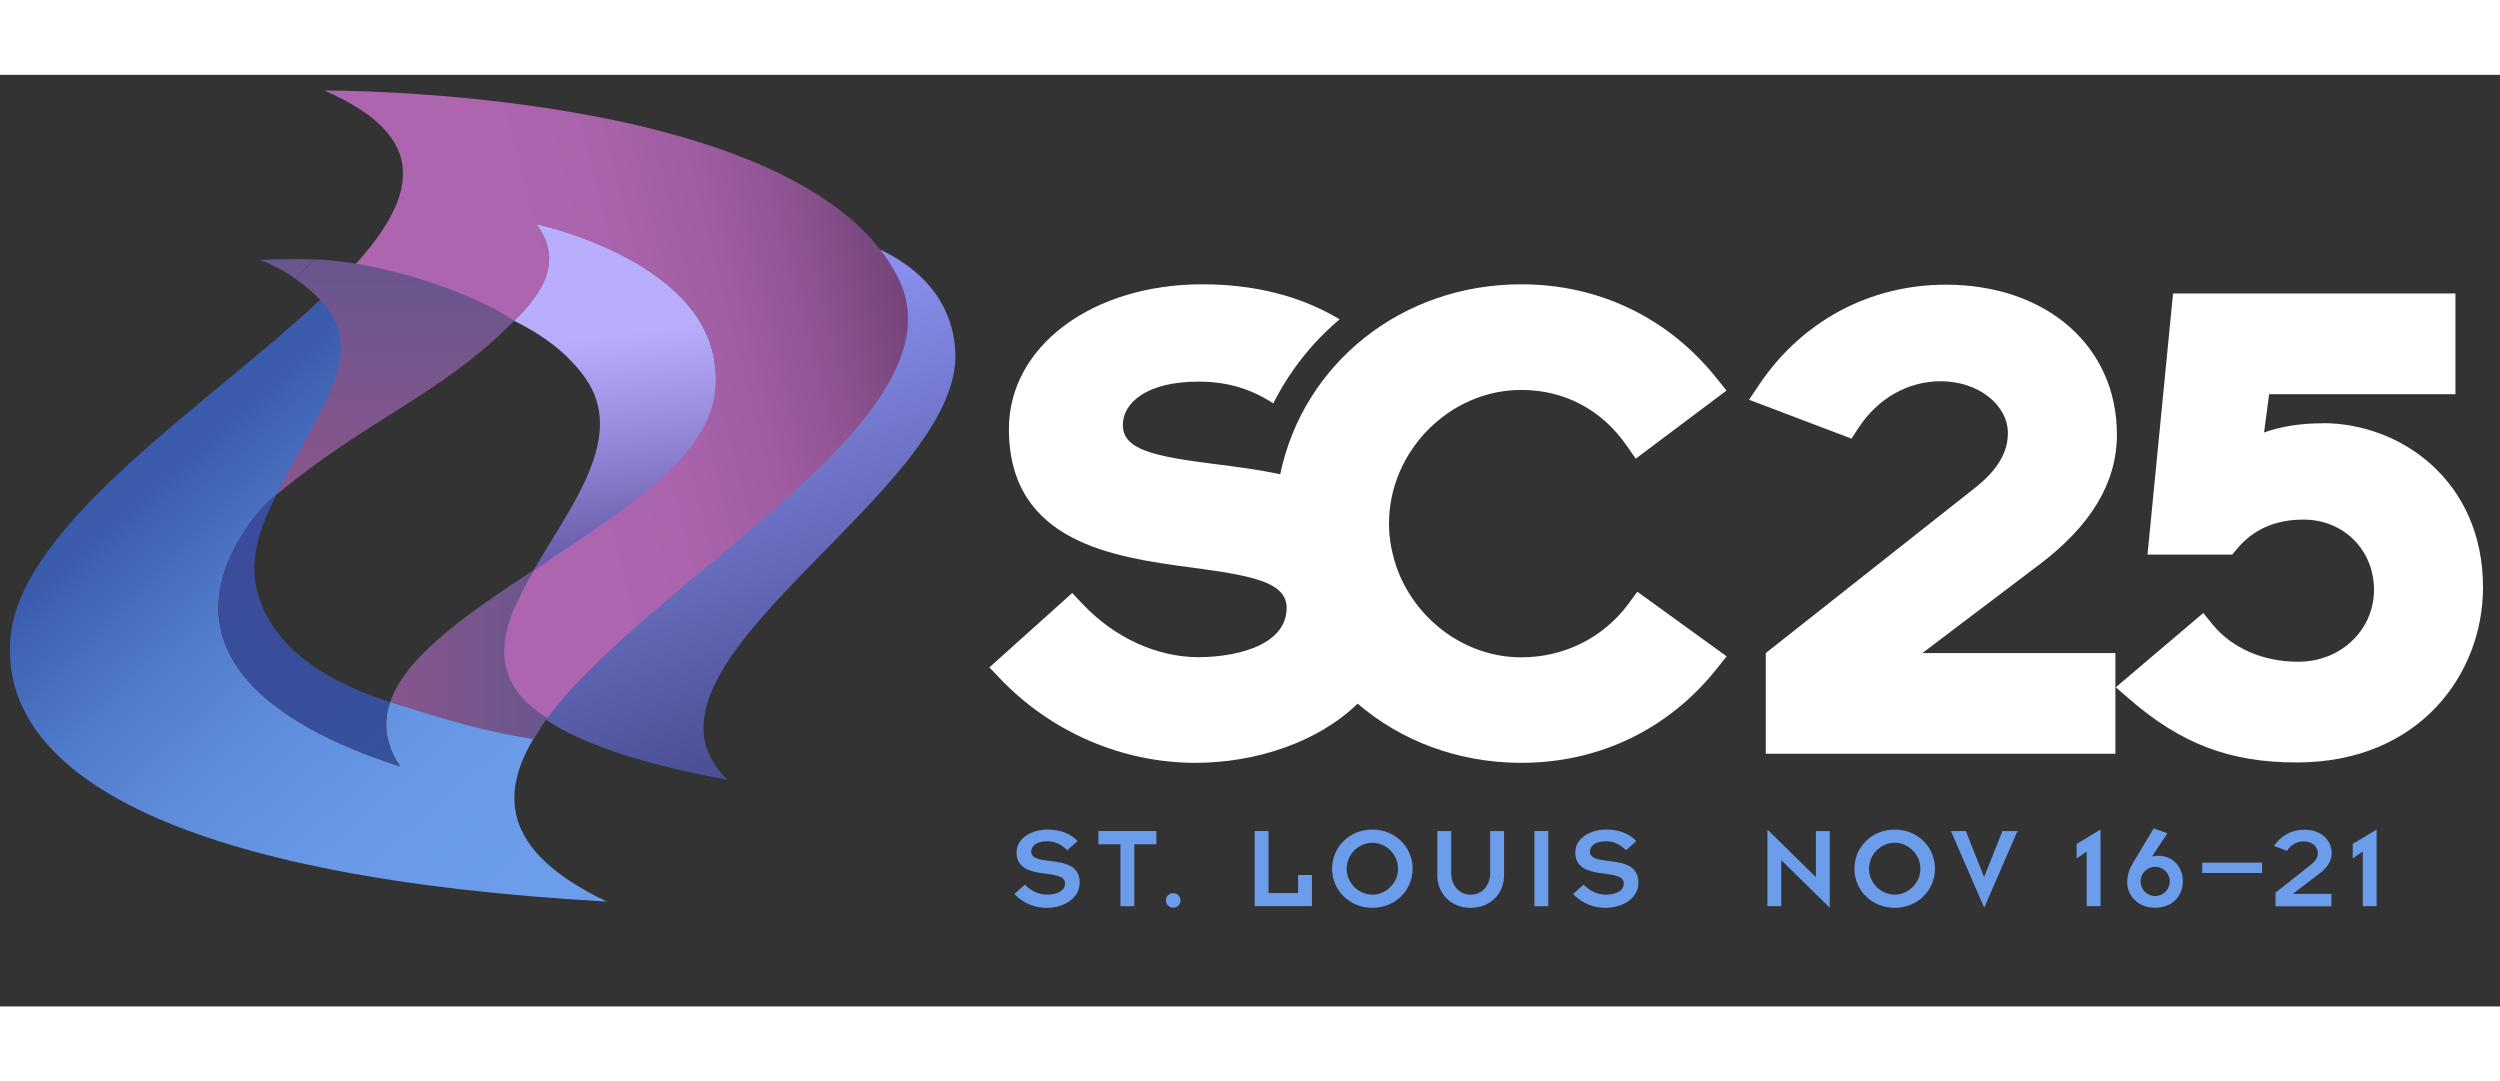 <svg xmlns="http://www.w3.org/2000/svg" xmlns:xlink="http://www.w3.org/1999/xlink" id="Layer_2" data-name="Layer 2" viewBox="0 0 198.58 74" width="400" height="173"><rect x="0" y="0" width="198.58" height="74" fill="#333333" stroke="none"/><defs><style> .cls-1 { fill: none; } .cls-1, .cls-2, .cls-3, .cls-4, .cls-5, .cls-6, .cls-7, .cls-8, .cls-9, .cls-10, .cls-11, .cls-12 { stroke-width: 0px; } .cls-2 { fill: url(#linear-gradient); } .cls-3 { fill: #6c9deb; } .cls-4 { fill: url(#linear-gradient-4); } .cls-5 { fill: url(#linear-gradient-2); } .cls-6 { fill: url(#linear-gradient-3); } .cls-7 { fill: url(#linear-gradient-8); } .cls-8 { fill: url(#linear-gradient-9); } .cls-9 { fill: url(#linear-gradient-7); } .cls-10 { fill: url(#linear-gradient-5); } .cls-11 { fill: url(#linear-gradient-6); } .cls-12 { fill: #fff; } </style><linearGradient id="linear-gradient" x1="48.2" y1="72.96" x2="11.88" y2="31.98" gradientUnits="userSpaceOnUse"><stop offset=".2" stop-color="#6c9deb"></stop><stop offset=".4" stop-color="#6999e7"></stop><stop offset=".59" stop-color="#608edd"></stop><stop offset=".78" stop-color="#527bcb"></stop><stop offset=".96" stop-color="#3f61b2"></stop><stop offset="1" stop-color="#3a5aac"></stop></linearGradient><linearGradient id="linear-gradient-2" x1="64.61" y1="54.13" x2="51.54" y2="14.73" gradientUnits="userSpaceOnUse"><stop offset="0" stop-color="#484c91"></stop><stop offset="1" stop-color="#959bfd"></stop></linearGradient><linearGradient id="linear-gradient-3" x1="74.91" y1="15.97" x2="43.27" y2="23.99" gradientUnits="userSpaceOnUse"><stop offset="0" stop-color="#633969"></stop><stop offset=".12" stop-color="#77457c"></stop><stop offset=".31" stop-color="#8e5392"></stop><stop offset=".51" stop-color="#9f5da2"></stop><stop offset=".73" stop-color="#a963ab"></stop><stop offset="1" stop-color="#ad65af"></stop></linearGradient><linearGradient id="linear-gradient-4" x1="30.67" y1="46.06" x2="45.5" y2="46.06" gradientUnits="userSpaceOnUse"><stop offset="0" stop-color="#87568d"></stop><stop offset="1" stop-color="#64568d"></stop></linearGradient><linearGradient id="linear-gradient-5" x1="22.82" y1="31.87" x2="22.82" y2="13.02" xlink:href="#linear-gradient-4"></linearGradient><linearGradient id="linear-gradient-6" x1="31.41" y1="31.87" x2="31.41" y2="13.02" xlink:href="#linear-gradient-4"></linearGradient><linearGradient id="linear-gradient-7" x1="51.55" y1="45.48" x2="48.16" y2="20.69" gradientUnits="userSpaceOnUse"><stop offset="0" stop-color="#433685"></stop><stop offset=".07" stop-color="#4c3f8e"></stop><stop offset=".71" stop-color="#9a8ddd"></stop><stop offset="1" stop-color="#b9adfd"></stop></linearGradient><linearGradient id="linear-gradient-8" x1="41.43" y1="39.99" x2="41.43" y2="39.96" xlink:href="#linear-gradient-7"></linearGradient><linearGradient id="linear-gradient-9" x1="17.63" y1="37.55" x2="34.68" y2="54.6" gradientUnits="userSpaceOnUse"><stop offset="0" stop-color="#3c4b9b"></stop><stop offset=".71" stop-color="#36509b"></stop><stop offset="1" stop-color="#32559b"></stop></linearGradient></defs><g id="Layer_2-2" data-name="Layer 2"><g><rect class="cls-1" width="198.58" height="74"></rect><g><path class="cls-12" d="M130.05,41.07l-.7.95c-2,2.7-5.11,4.25-8.51,4.25-4.57,0-8.57-3.13-9.97-7.34-.04-.15-.09-.29-.13-.43-.26-.91-.41-1.87-.41-2.85,0-5.76,4.81-10.62,10.51-10.62,3.43,0,6.41,1.58,8.38,4.44l.71,1.02,7.21-5.41-.77-.96c-3.84-4.82-9.35-7.48-15.53-7.48-9.58,0-17.34,6.37-19.15,15.09-1.71-.37-3.44-.59-5.03-.79-5.08-.64-7.47-1.16-7.47-3.14,0-1.71,1.85-3.43,5.99-3.43,2.23,0,4.12.53,5.96,1.73,1.29-2.57,3.09-4.84,5.27-6.68-3.07-1.84-6.72-2.78-10.91-2.78-8.76,0-15.36,4.94-15.36,11.49,0,9.06,8.4,10.19,14.53,11.01,4.67.63,7.53,1.12,7.53,3.2,0,2.83-3.61,3.89-6.97,3.92-3.34,0-6.72-1.55-9.26-4.25l-.8-.85-6.58,5.91.85.89c4.05,4.25,9.7,6.69,15.52,6.69,4.77,0,9.71-1.62,12.88-4.7,3.43,2.94,7.96,4.7,13,4.7,6.18,0,11.7-2.66,15.53-7.48l.78-.98-7.09-5.13Z"></path><path class="cls-12" d="M161.97,38.92c4.16-3.15,6.18-6.54,6.18-10.35,0-7.01-5.59-11.9-13.59-11.9-6.03,0-11.43,2.89-14.81,7.92l-.82,1.22,8.14,3.09.51-.79c1.55-2.4,3.95-3.77,6.59-3.77,2.93,0,5.32,1.85,5.32,4.12,0,1.52-.8,2.88-2.5,4.26l-16.73,13.21v8h27.77v-8h-15.33l9.25-7Z"></path><path class="cls-12" d="M184.5,27.68c-1.77,0-3.33.25-4.66.73l.4-3.04h14.8v-8h-22.43l-2.03,20.74h6.73l.35-.42c1.32-1.59,3.06-2.36,5.32-2.36,3.14,0,5.55,2.36,5.59,5.5.02,1.51-.55,2.93-1.62,4.01-1.13,1.15-2.7,1.78-4.41,1.78-2.78,0-5.25-1.08-6.78-2.95l-.75-.92-6.95,5.9,1.03.89c4.15,3.61,8.02,5.08,13.35,5.08,9.71,0,14.79-7,14.79-13.91,0-8.47-6.55-13.04-12.72-13.04Z"></path><g><path class="cls-2" d="M30.99,49.82c-.56,1.63-.41,3.33.78,5.11-13.28-4.28-16.79-10.76-12.97-17.67.75-1.36,1.86-2.67,3.18-3.93,3.16-6.06,8.95-11.96,3.83-15.81C16.94,25.95,1.61,35.6.83,44.72c-.95,11,13.68,19.07,47.37,20.95-8.48-4.04-8.71-8.76-5.24-13.84-4.75-.31-8.73-.99-11.96-2.01Z"></path><path class="cls-5" d="M41.33,41.52c6.32-9.88,25.74-23.13,17.82-29.91,0,0,16.05-.13,16.73,10.29.72,11.23-27.46,25.06-18.09,34.1-15.97-2.92-20.71-7.83-16.45-14.49Z"></path><path class="cls-1" d="M20.4,40.89c-.61-2.45.26-5.02,1.58-7.56-1.32,1.26-2.43,2.57-3.18,3.93-3.82,6.92-.31,13.4,12.97,17.67-1.19-1.78-1.34-3.48-.78-5.11-6.19-1.95-9.64-5.08-10.59-8.93Z"></path><path class="cls-1" d="M42.39,39.34c6.55-4.3,13.56-8.68,14.35-13.85,1.57-10.32-14.14-13.63-14.14-13.63,2,2.64.87,5.16-1.76,7.68,2.22,1.09,4.2,2.53,5.6,4.47,3.38,4.67-1.05,10.16-4.05,15.33Z"></path><path class="cls-6" d="M25.76,1.25c9.19,3.97,7.07,9.22,1.2,15.14,3.5.18,9.2.86,13.88,3.15,2.64-2.52,3.77-5.04,1.76-7.68,0,0,15.71,3.31,14.14,13.63-.79,5.17-7.8,9.56-14.35,13.85-2.55,4.39-4.06,8.54,1.07,11.76,8.34-11.18,33.43-23.98,27.87-35C63.72,1,25.76,1.25,25.76,1.25Z"></path><path class="cls-4" d="M42.39,39.34c-5.22,3.43-10.14,6.8-11.4,10.48,3.23,1.02,6.66,2.19,11.35,2.95.16-.24.94-1.43,1.12-1.67-5.13-3.23-3.62-7.38-1.07-11.76Z"></path><g><path class="cls-10" d="M24.96,14.66c-2.59-.06-4.27.05-4.27.05,1.12.45,2.03.95,2.78,1.49.51-.52,1.01-1.03,1.49-1.54Z"></path><path class="cls-11" d="M21.98,33.33c7.59-6.25,13.04-7.89,18.86-13.79-3.83-2.59-11.25-4.77-15.88-4.88-.48.51-.97,1.02-1.49,1.54,6.92,4.89,2.45,9-1.49,17.13Z"></path></g><g><path class="cls-9" d="M42.6,11.86c2,2.65.87,5.16-1.76,7.68,2.22,1.09,4.2,2.53,5.6,4.47,3.38,4.67-1.05,10.16-4.05,15.33,6.55-4.3,13.56-8.68,14.35-13.85,1.57-10.32-14.14-13.63-14.14-13.63Z"></path><path class="cls-7" d="M41.47,39.95s-.05.03-.07.05c.02-.02.05-.03.07-.05Z"></path></g><path class="cls-8" d="M20.4,40.89c-.61-2.45.26-5.02,1.58-7.56,0,0-1.53.94-3.18,3.93-3.82,6.92-.31,13.4,12.97,17.67-1.19-1.79-1.35-3.48-.79-5.11-6.18-1.95-9.63-5.07-10.58-8.92Z"></path></g><path class="cls-3" d="M81.4,64.31c.45.48,1.07.81,1.77.81.84,0,1.43-.32,1.43-.89,0-1.33-3.85-.05-3.85-2.48,0-1.06,1.11-1.8,2.47-1.8.99,0,1.79.31,2.38.91l-.82.73c-.54-.53-1.04-.71-1.62-.71-.91,0-1.25.45-1.25.81,0,1.34,3.85,0,3.85,2.48,0,1.25-1.26,2-2.63,2-.84,0-1.81-.31-2.56-1.1l.84-.75Z"></path><path class="cls-3" d="M89,61.12h-1.75v-1.05h4.6v1.05h-1.75v4.92h-1.1v-4.92Z"></path><path class="cls-3" d="M93.19,65c.32,0,.58.26.58.58s-.26.58-.58.58-.58-.26-.58-.58.26-.58.58-.58Z"></path><path class="cls-3" d="M99.66,60.07h1.1v4.92h2.35v-1.43h1.1v2.47h-4.55v-5.97Z"></path><path class="cls-3" d="M109.01,59.95c1.79,0,3.2,1.36,3.2,3.11s-1.42,3.11-3.2,3.11-3.2-1.36-3.2-3.11,1.42-3.11,3.2-3.11ZM109.01,65.12c1.07,0,2.04-.9,2.04-2.06s-.97-2.06-2.04-2.06-2.04.9-2.04,2.06.97,2.06,2.04,2.06Z"></path><path class="cls-3" d="M114.17,60.07h1.1v3.3c0,1.09.69,1.75,1.55,1.75s1.55-.66,1.55-1.75v-3.3h1.1v3.54c0,1.38-1.05,2.56-2.65,2.56s-2.65-1.18-2.65-2.56v-3.54Z"></path><path class="cls-3" d="M121.88,60.07h1.1v5.97h-1.1v-5.97Z"></path><path class="cls-3" d="M125.78,64.31c.45.48,1.07.81,1.77.81.84,0,1.43-.32,1.43-.89,0-1.33-3.85-.05-3.85-2.48,0-1.06,1.11-1.8,2.47-1.8.99,0,1.79.31,2.38.91l-.82.73c-.54-.53-1.04-.71-1.62-.71-.91,0-1.25.45-1.25.81,0,1.34,3.85,0,3.85,2.48,0,1.25-1.26,2-2.63,2-.84,0-1.81-.31-2.56-1.1l.84-.75Z"></path><path class="cls-3" d="M141.49,62.38v3.66h-1.1v-6.09l3.85,3.78v-3.66h1.1v6.09l-3.85-3.78Z"></path><path class="cls-3" d="M150.5,59.95c1.79,0,3.2,1.36,3.2,3.11s-1.42,3.11-3.2,3.11-3.2-1.36-3.2-3.11,1.42-3.11,3.2-3.11ZM150.5,65.12c1.07,0,2.04-.9,2.04-2.06s-.97-2.06-2.04-2.06-2.04.9-2.04,2.06.97,2.06,2.04,2.06Z"></path><path class="cls-3" d="M154.96,60.07h1.19l1.45,3.65,1.46-3.65h1.19l-2.64,6.09-2.64-6.09Z"></path><path class="cls-3" d="M165.75,61.7l-.8.54v-1.15l1.9-1.14v6.09h-1.1v-4.34Z"></path><path class="cls-3" d="M172.17,60.24l-1.23,1.84c.16-.03.28-.05.49-.05,1.18,0,1.96.92,1.96,2.01,0,1.18-.82,2.12-2.21,2.12-1.48,0-2.21-1.09-2.21-1.99,0-.66.17-1.1.55-1.73l1.55-2.58,1.08.38ZM171.19,65.23c.64,0,1.16-.52,1.16-1.16s-.52-1.16-1.16-1.16-1.16.52-1.16,1.16.52,1.16,1.16,1.16Z"></path><path class="cls-3" d="M174.93,62.58h4.75v.82h-4.75v-.82Z"></path><path class="cls-3" d="M180.76,64.95l2.84-2.24c.35-.29.51-.58.51-.9,0-.53-.52-.92-1.13-.92-.55,0-1.03.29-1.32.75l-1.03-.39c.52-.78,1.37-1.29,2.41-1.29,1.38,0,2.17.87,2.17,1.87,0,.64-.37,1.17-1,1.64l-2.07,1.57v.02h3.05v.99h-4.44v-1.09Z"></path><path class="cls-3" d="M187.68,61.7l-.8.54v-1.15l1.9-1.14v6.09h-1.1v-4.34Z"></path></g></g></g></svg> 
